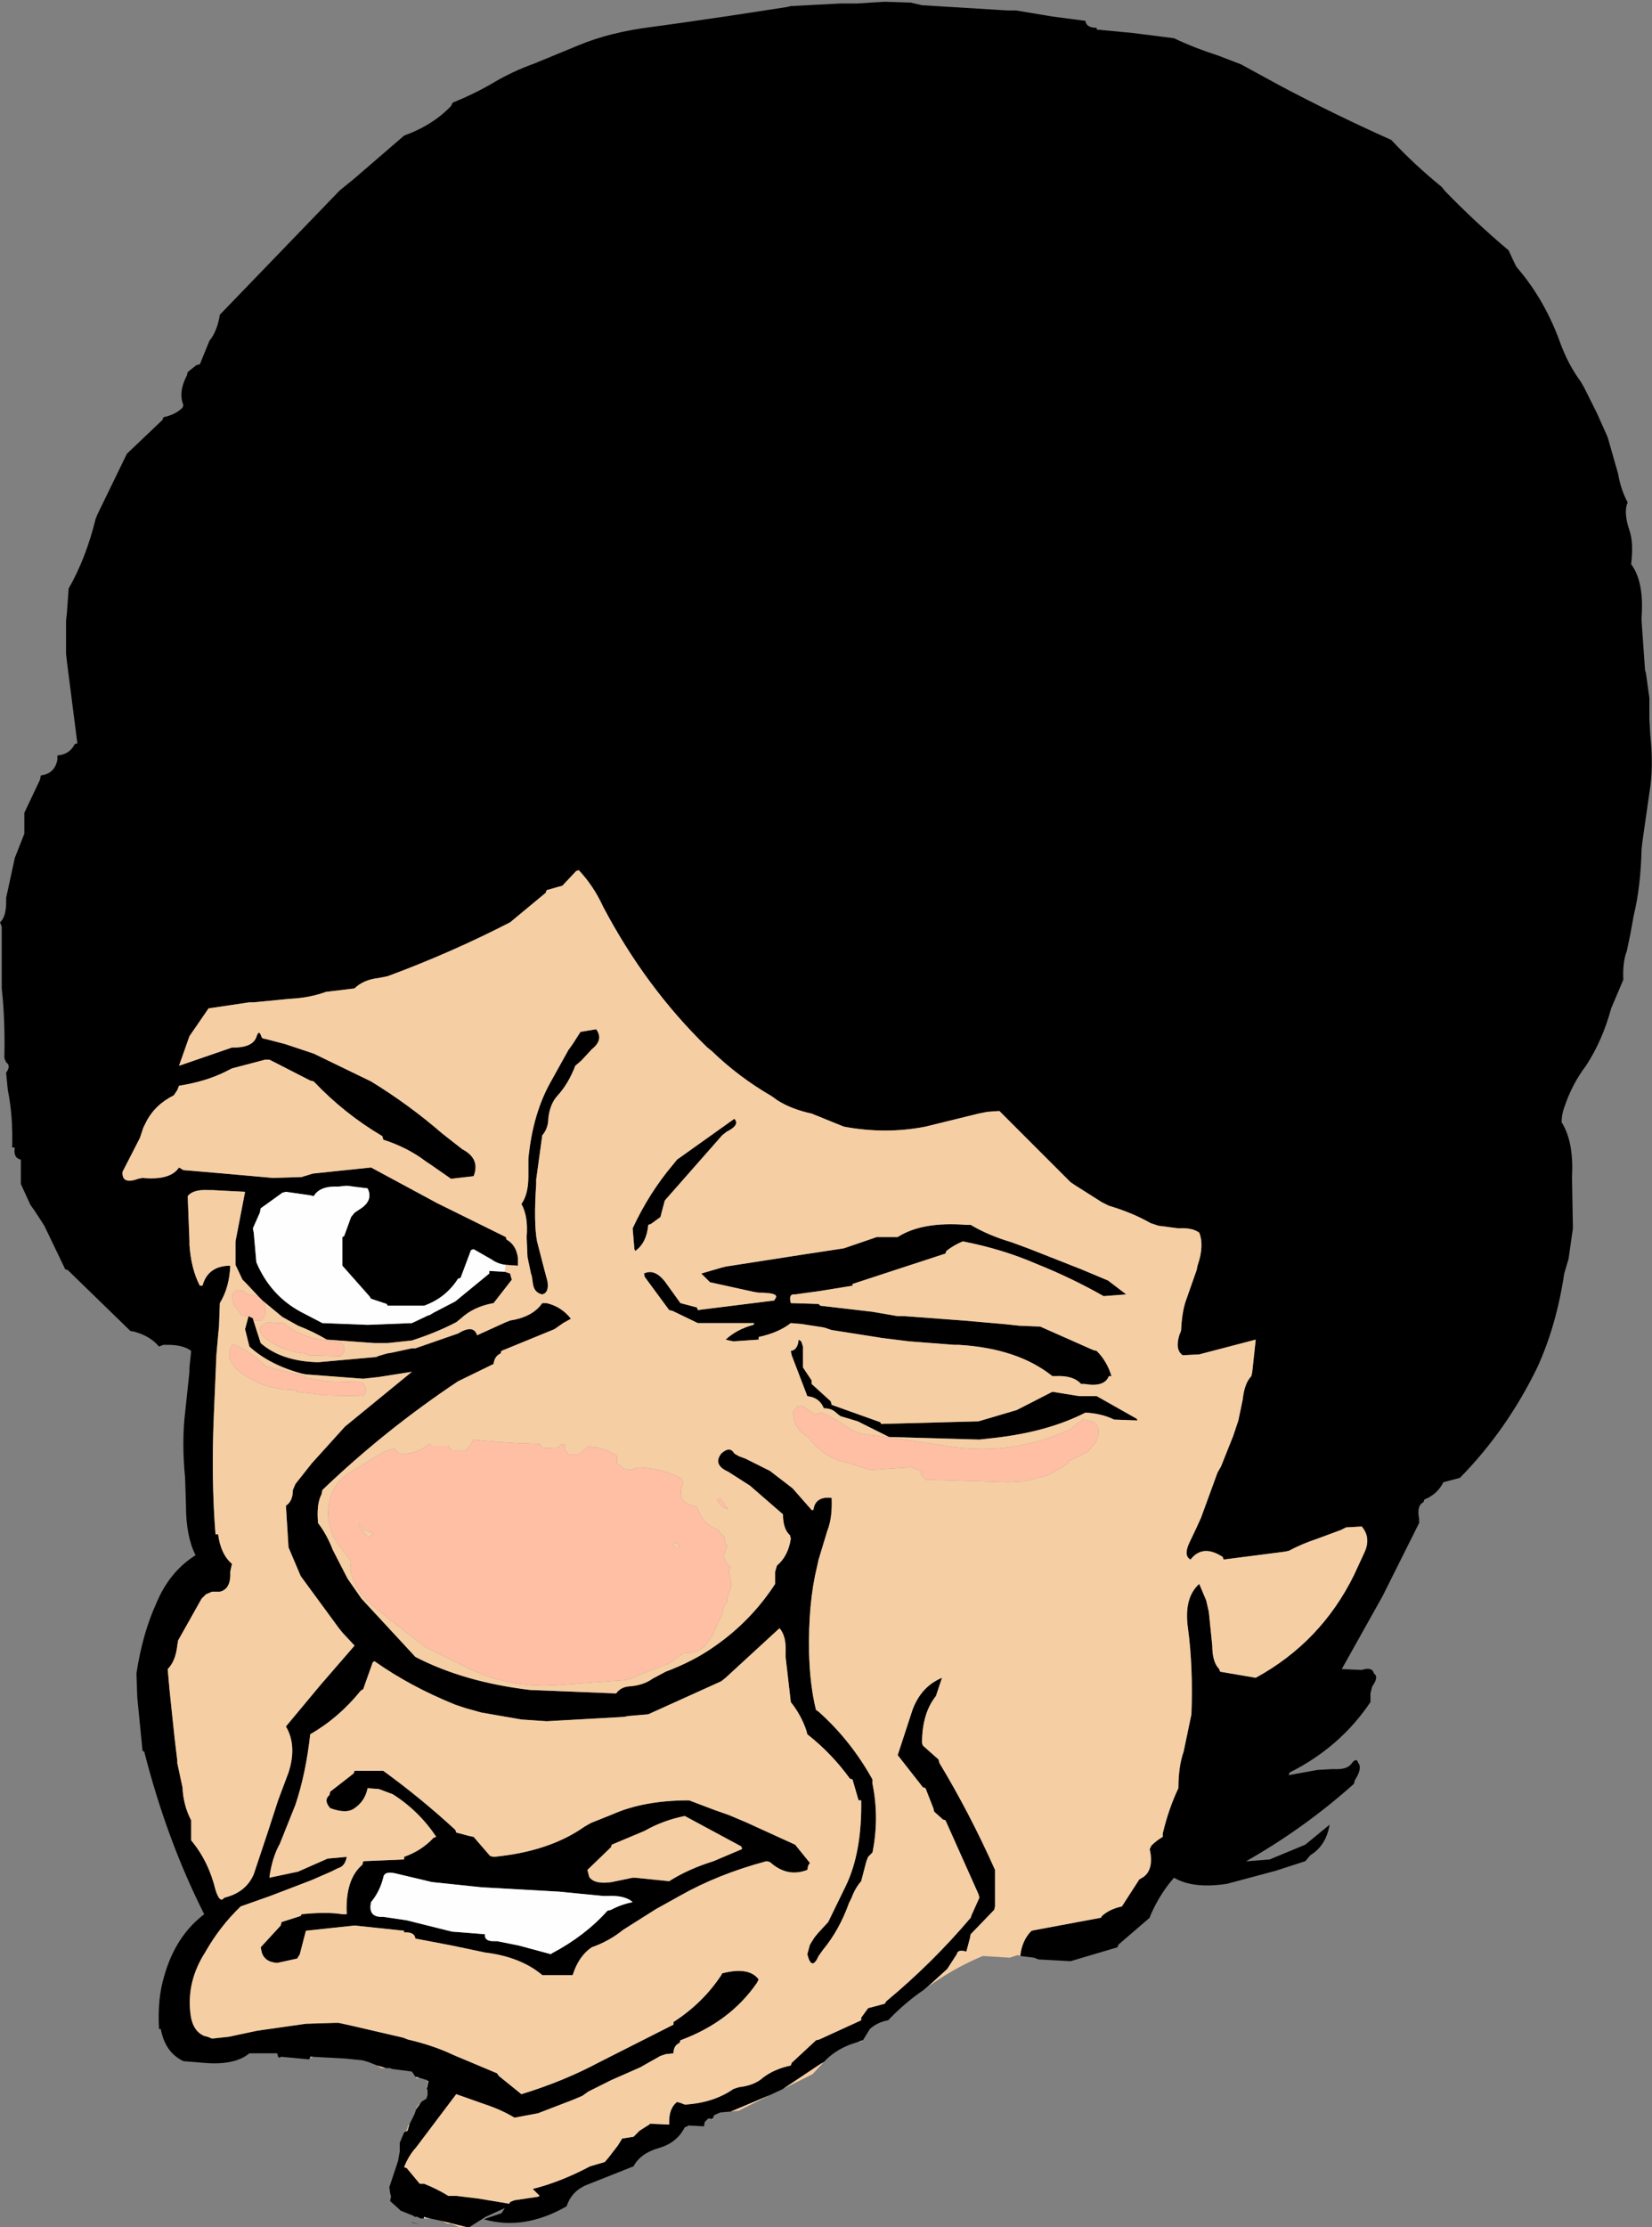 <?xml version="1.0" encoding="UTF-8" standalone="no"?>
<svg xmlns:xlink="http://www.w3.org/1999/xlink" height="128.1px" width="95.05px" xmlns="http://www.w3.org/2000/svg">
  <rect width="100%" height="100%" fill="#808080" stroke="none"/>
  <g transform="matrix(1.0, 0.0, 0.0, 1.0, 46.5, 62.55)">
    <path d="M-28.65 55.8 L-28.7 55.85 -28.7 55.9 -30.3 55.75 -30.45 55.8 -30.5 55.75 -30.55 55.55 -31.95 55.55 -32.15 55.55 Q-33.0 56.25 -34.75 56.1 L-35.95 56.0 Q-37.0 55.5 -37.25 54.15 L-37.35 54.15 Q-37.45 52.4 -37.05 51.1 -36.4 48.8 -34.75 47.55 -36.9 43.3 -38.2 38.2 L-38.3 38.15 -38.6 35.1 -38.65 33.7 Q-38.3 31.4 -37.5 29.65 -36.75 27.85 -35.25 26.9 -35.8 25.8 -35.8 24.05 L-35.85 22.45 Q-36.05 20.4 -35.85 18.7 L-35.6 16.35 -35.6 16.1 -35.5 15.15 Q-35.95 14.8 -36.85 14.8 L-37.1 14.8 -37.35 14.9 Q-37.85 14.3 -38.75 14.05 L-39.0 14.0 -42.6 10.5 -42.75 10.45 -43.95 7.95 -44.5 7.1 -44.75 6.75 -45.3 5.55 -45.3 4.35 -45.3 4.15 Q-45.75 4.05 -45.65 3.45 L-45.8 3.45 Q-45.75 1.6 -46.05 0.15 L-46.15 -0.85 Q-45.85 -1.25 -46.15 -1.45 L-46.25 -1.7 Q-46.2 -3.9 -46.4 -5.7 L-46.4 -8.75 -46.4 -9.25 -46.5 -9.5 Q-46.1 -9.85 -46.15 -10.9 L-46.05 -11.35 -45.65 -13.2 -45.1 -14.6 -45.1 -15.6 -45.1 -15.8 -44.2 -17.7 -44.15 -17.95 Q-43.35 -18.05 -43.2 -18.85 L-43.2 -19.1 Q-42.5 -19.15 -42.2 -19.75 L-42.05 -19.8 -42.65 -24.5 -42.7 -24.95 -42.7 -26.85 -42.65 -27.3 -42.55 -28.7 Q-41.55 -30.45 -41.0 -32.7 L-40.9 -32.95 -39.2 -36.45 -37.15 -38.4 -37.1 -38.55 Q-36.4 -38.7 -36.0 -39.1 L-35.95 -39.25 Q-36.25 -40.0 -35.75 -40.95 L-35.7 -41.15 -35.2 -41.55 -35.0 -41.6 -34.45 -42.95 Q-34.0 -43.5 -33.85 -44.45 L-26.95 -51.6 -26.15 -52.25 -23.25 -54.75 Q-21.6 -55.35 -20.55 -56.45 L-20.45 -56.65 Q-19.2 -57.15 -18.1 -57.8 -17.0 -58.45 -15.75 -58.9 L-13.2 -59.95 Q-11.4 -60.7 -9.0 -61.0 L-7.55 -61.2 -4.45 -61.65 -1.2 -62.15 -1.0 -62.2 1.85 -62.35 2.8 -62.35 4.4 -62.45 5.9 -62.4 6.55 -62.25 11.45 -61.95 11.95 -61.95 14.05 -61.6 15.95 -61.35 Q16.0 -60.95 16.6 -60.95 L16.6 -60.85 18.7 -60.65 21.05 -60.35 Q22.2 -59.8 23.6 -59.35 L24.9 -58.85 27.1 -57.65 Q30.2 -56.0 33.55 -54.5 34.85 -53.1 36.45 -51.8 L36.65 -51.55 Q38.4 -49.75 40.3 -48.15 L40.6 -47.5 40.75 -47.2 Q42.4 -45.3 43.3 -42.75 43.75 -41.55 44.45 -40.6 L44.65 -40.25 45.4 -38.75 46.0 -37.4 46.6 -35.3 Q46.75 -34.4 47.15 -33.65 46.9 -33.1 47.25 -32.05 47.5 -31.35 47.35 -30.1 48.1 -29.1 47.95 -27.05 L47.95 -26.85 48.15 -24.0 48.2 -23.85 48.4 -22.4 48.4 -22.15 48.4 -21.4 48.4 -21.2 48.45 -20.3 Q48.65 -18.4 48.4 -16.95 L48.0 -14.15 47.95 -13.7 Q47.9 -11.55 47.5 -9.9 L47.3 -8.8 47.1 -7.85 Q46.85 -7.2 46.9 -6.2 L46.2 -4.55 Q45.7 -2.7 44.75 -1.25 43.95 -0.2 43.5 1.15 43.35 1.55 43.35 2.0 44.05 3.1 43.95 5.1 L43.95 5.35 44.0 8.1 43.75 9.85 43.5 10.7 Q43.05 13.7 41.95 16.1 40.2 19.7 37.5 22.45 L36.75 22.65 36.55 22.7 Q36.2 23.4 35.45 23.7 L35.4 23.85 Q35.0 24.05 35.15 24.8 L35.15 25.05 33.05 29.25 30.7 33.45 31.85 33.5 Q32.45 33.3 32.55 33.7 32.85 33.9 32.45 34.45 L32.35 34.85 32.35 35.35 Q30.6 37.95 27.7 39.4 L27.65 39.55 29.3 39.25 30.2 39.2 Q31.0 39.25 31.25 38.9 31.55 38.5 31.65 38.85 31.9 39.15 31.45 39.85 L31.4 40.05 Q28.55 42.6 25.2 44.5 L25.3 44.5 26.55 44.4 28.6 43.55 30.0 42.4 Q29.8 43.6 28.9 44.15 L28.6 44.5 26.9 45.05 24.1 45.8 Q22.15 46.1 21.05 45.45 20.25 46.35 19.7 47.6 L19.65 47.75 17.85 49.3 17.8 49.45 15.1 50.25 13.25 50.15 13.0 50.05 12.2 49.95 Q12.3 49.05 12.85 48.5 L13.1 48.45 16.85 47.75 16.9 47.65 Q17.35 47.25 18.05 47.1 L19.05 45.55 19.3 45.4 Q19.9 44.95 19.65 43.8 L19.75 43.6 Q20.05 43.3 20.4 43.1 L20.4 42.9 Q20.75 41.45 21.3 40.3 21.3 39.05 21.6 38.2 L22.05 36.05 Q22.15 33.3 21.85 31.1 21.6 29.35 22.5 28.55 L22.9 29.5 23.05 30.15 23.25 32.1 Q23.25 33.05 23.65 33.45 L23.7 33.6 25.75 33.95 Q29.5 31.9 31.4 28.05 L32.0 26.75 Q32.4 25.9 31.85 25.25 L30.95 25.3 30.65 25.45 29.3 25.95 Q28.4 26.25 27.65 26.65 L27.4 26.7 23.9 27.15 23.85 27.0 Q22.7 26.25 22.0 27.15 21.6 26.95 21.9 26.25 L22.35 25.3 22.6 24.75 23.55 22.15 23.75 21.8 24.45 20.05 24.75 19.15 25.0 17.95 Q25.1 17.0 25.5 16.6 L25.55 16.35 25.75 14.5 22.5 15.35 21.55 15.4 Q21.1 15.1 21.35 14.25 L21.45 14.0 Q21.5 13.0 21.7 12.35 L22.35 10.5 22.4 10.25 Q22.8 9.1 22.5 8.35 22.1 8.05 21.3 8.1 L20.15 7.95 19.7 7.8 Q18.65 7.2 17.3 6.8 L16.9 6.6 15.4 5.65 15.1 5.45 11.0 1.35 10.3 1.4 9.8 1.5 6.75 2.25 Q4.45 2.7 2.05 2.25 L0.2 1.5 Q-0.95 1.25 -1.75 0.75 L-2.1 0.5 Q-4.0 -0.6 -5.55 -2.1 L-5.8 -2.3 Q-9.35 -5.75 -11.8 -10.4 -12.35 -11.6 -13.2 -12.5 L-13.35 -12.45 -14.15 -11.6 -14.35 -11.55 -15.05 -11.35 -15.1 -11.2 -17.15 -9.5 Q-20.55 -7.75 -24.2 -6.4 L-24.7 -6.3 Q-25.6 -6.2 -26.1 -5.7 L-27.75 -5.5 Q-28.7 -5.15 -29.85 -5.1 L-31.9 -4.9 -32.15 -4.9 -34.5 -4.55 -35.6 -2.95 -36.2 -1.25 -33.15 -2.3 -32.9 -2.3 Q-31.95 -2.35 -31.75 -2.9 -31.6 -3.4 -31.45 -2.9 -31.4 -2.8 -31.25 -2.8 L-30.1 -2.5 -28.45 -1.95 -25.15 -0.35 Q-22.95 1.0 -21.05 2.65 L-19.9 3.55 Q-18.85 4.1 -19.25 5.1 L-20.55 5.25 -21.7 4.45 -22.0 4.25 Q-23.05 3.45 -24.45 3.0 L-24.5 2.8 Q-26.7 1.5 -28.45 -0.35 L-28.65 -0.4 -30.8 -1.5 -31.0 -1.6 -31.25 -1.6 -33.15 -1.1 -33.55 -0.9 Q-34.65 -0.35 -36.2 -0.1 L-36.3 0.15 -36.5 0.45 Q-37.6 1.0 -38.1 2.0 L-38.25 2.3 -38.45 2.9 -39.45 4.85 Q-39.5 5.6 -38.55 5.25 L-38.3 5.2 Q-36.7 5.35 -36.2 4.6 L-35.95 4.75 -33.6 4.95 -30.8 5.2 -29.15 5.15 -28.5 4.95 -25.15 4.6 -21.35 6.65 -17.4 8.6 -17.35 8.75 Q-16.8 9.05 -16.7 9.8 L-16.7 10.25 -17.4 10.2 Q-17.85 10.15 -18.2 9.9 L-19.25 9.3 -19.4 9.35 -20.0 10.95 -20.15 11.0 Q-20.85 12.1 -22.1 12.55 L-22.35 12.55 -24.2 12.55 -24.25 12.45 -25.15 12.15 -25.25 12.0 -26.8 10.25 -26.8 10.05 -26.8 8.6 -26.7 8.55 -26.3 7.45 -26.1 7.2 -25.8 7.0 Q-25.0 6.5 -25.35 5.8 L-26.55 5.65 -27.05 5.7 Q-28.1 5.65 -28.45 6.25 L-28.65 6.2 -30.05 6.0 -30.25 6.05 -31.5 6.95 -31.55 7.2 -31.95 8.1 -31.9 8.35 -31.75 10.05 Q-30.95 11.95 -29.2 12.9 L-27.95 13.55 -25.35 13.65 -22.8 13.55 -21.85 13.1 -21.8 13.1 -21.55 12.95 -20.3 12.3 -18.35 10.7 -18.35 10.55 -17.45 10.6 -17.15 10.7 -17.1 10.9 -17.05 11.05 -18.1 12.4 Q-19.25 12.6 -20.0 13.3 L-20.25 13.5 Q-21.4 14.1 -22.8 14.55 L-24.2 14.7 -24.95 14.7 -27.7 14.5 Q-28.45 14.05 -29.35 13.7 L-30.25 13.2 -31.4 12.25 -31.6 12.05 -32.3 11.3 -32.55 11.05 -32.95 10.2 -32.95 8.85 -32.4 6.0 -34.3 5.9 -34.5 5.9 Q-35.4 5.85 -35.7 6.25 L-35.6 8.8 -35.6 9.05 Q-35.5 10.45 -35.0 11.4 L-34.85 11.4 Q-34.55 10.3 -33.35 10.25 L-33.25 10.25 Q-33.3 11.5 -33.85 12.4 L-33.9 13.75 -33.95 14.25 -34.05 15.4 -34.2 18.95 Q-34.35 22.55 -34.1 25.7 L-33.95 25.7 Q-33.8 26.85 -33.15 27.4 L-33.2 27.6 -33.25 27.85 Q-33.2 28.85 -33.85 29.0 L-34.3 29.0 -34.65 29.15 -34.9 29.4 -36.25 31.8 -36.3 32.1 Q-36.4 33.0 -36.85 33.45 L-36.75 34.6 -36.45 37.45 -36.3 38.7 -36.3 38.85 -36.0 40.25 Q-35.95 41.3 -35.5 42.15 L-35.5 42.4 -35.5 43.3 Q-34.5 44.5 -34.1 46.15 -33.85 46.95 -33.6 46.6 -32.35 46.3 -31.9 45.25 L-31.1 42.85 -30.5 41.0 -29.9 39.4 Q-29.4 37.85 -30.05 36.75 L-28.05 34.35 -26.1 32.1 -26.8 31.35 -27.0 31.1 -29.2 28.1 -29.9 26.45 -30.05 24.05 Q-29.65 23.8 -29.65 23.15 L-29.5 22.8 -28.55 21.6 -26.65 19.5 -22.8 16.35 -24.7 16.65 -25.6 16.75 -28.9 16.5 -29.15 16.45 Q-31.0 15.95 -32.15 14.9 L-32.2 14.7 -32.4 13.9 -32.2 13.15 -32.0 13.25 -31.95 13.25 -31.95 13.3 -31.5 14.7 Q-30.3 15.75 -28.2 15.8 L-24.85 15.5 -24.75 15.45 -24.25 15.3 -23.95 15.25 -22.8 15.0 -22.7 15.0 -22.6 15.0 -20.15 14.15 Q-19.25 13.6 -19.05 14.25 L-17.4 13.5 -17.15 13.4 Q-15.85 13.2 -15.3 12.4 L-15.05 12.4 Q-14.2 12.6 -13.65 13.3 L-14.1 13.55 -14.6 13.9 -17.65 15.15 -17.7 15.3 Q-18.05 15.45 -18.1 15.9 L-20.15 16.9 Q-24.35 19.7 -27.95 23.15 L-28.0 23.4 Q-28.3 23.95 -28.2 25.05 -27.7 25.7 -27.35 26.6 L-26.5 28.25 -25.7 29.4 -22.6 32.75 Q-19.8 34.2 -16.0 34.65 L-11.05 34.85 Q-10.8 34.5 -10.35 34.45 -9.5 34.4 -8.95 34.0 L-8.2 33.6 Q-6.6 33.0 -5.4 32.15 -3.3 30.7 -1.9 28.55 L-1.9 27.85 -1.8 27.5 Q-1.15 26.95 -1.0 25.95 L-1.05 25.75 Q-1.45 25.4 -1.45 24.55 L-3.35 22.9 -4.6 22.1 Q-5.5 21.7 -5.0 21.05 -4.5 20.6 -4.25 21.05 L-4.0 21.2 -3.6 21.35 -2.2 22.05 -0.9 23.05 0.2 24.3 0.3 24.3 Q0.4 23.5 1.35 23.6 1.4 24.75 1.1 25.5 L0.6 27.15 0.5 27.6 Q0.0 29.65 0.05 32.5 0.1 34.4 0.45 35.8 L0.6 35.9 Q2.45 37.55 3.7 39.8 L3.7 40.05 Q4.1 42.0 3.7 44.0 L3.45 44.25 3.35 44.5 3.05 45.65 Q2.7 46.05 2.5 46.6 L2.35 46.9 Q1.8 48.45 0.85 49.6 L0.6 49.95 Q0.2 50.85 -0.05 49.85 L0.1 49.3 0.35 48.9 0.55 48.65 1.15 48.0 2.15 45.95 Q3.1 44.0 3.05 41.0 L2.9 41.0 2.55 39.8 2.4 39.75 Q1.35 38.3 -0.05 37.2 L-0.1 37.0 Q-0.4 36.1 -1.0 35.35 L-1.3 32.75 -1.3 32.5 Q-1.25 31.55 -1.65 31.1 L-4.75 33.95 -5.0 34.15 -9.2 36.05 -10.35 36.15 -10.6 36.2 -15.05 36.45 -16.5 36.35 -18.8 35.95 -19.7 35.7 -20.3 35.5 Q-22.9 34.45 -24.95 33.0 L-25.05 33.05 -25.6 34.6 -25.75 34.7 Q-27.0 36.25 -28.65 37.2 -28.9 39.45 -29.5 41.25 L-30.4 43.5 Q-30.85 44.3 -31.0 45.45 L-29.35 45.1 -27.65 44.35 -26.55 44.25 Q-26.65 44.8 -27.05 44.9 L-27.45 45.1 -28.6 45.6 -30.95 46.5 -32.65 47.1 Q-33.85 48.25 -34.7 49.75 -35.75 51.4 -35.55 53.2 -35.45 54.25 -34.75 54.55 L-34.55 54.6 -34.3 54.7 -33.35 54.6 -31.7 54.25 -28.9 53.85 -27.3 53.8 -27.0 53.8 -26.1 54.0 -23.3 54.65 -23.05 54.75 Q-21.55 55.1 -20.4 55.65 L-17.9 56.7 -17.8 56.85 -16.5 57.9 Q-14.05 57.15 -12.0 56.05 L-7.75 53.9 -7.75 53.75 Q-6.05 52.65 -5.0 51.05 L-4.95 50.95 Q-3.4 50.55 -2.85 51.3 L-2.95 51.5 Q-4.5 53.75 -7.35 54.8 L-7.4 54.95 Q-7.75 55.1 -7.75 55.55 L-8.2 55.6 -8.5 55.7 -9.3 56.15 -9.65 56.35 -11.35 57.1 -12.65 57.75 -13.0 58.0 -13.6 58.25 -15.55 59.0 -16.9 59.25 Q-17.65 58.8 -18.55 58.5 L-20.25 57.9 -22.55 60.95 Q-23.0 61.45 -23.25 62.1 L-23.1 62.15 -22.35 63.05 -22.1 63.05 Q-21.35 63.35 -20.7 63.75 L-20.25 63.75 -19.0 63.9 -17.2 64.2 -17.15 64.1 -16.9 64.0 -15.55 63.8 -15.45 63.75 -15.85 63.35 Q-14.25 62.95 -12.55 62.05 L-11.7 61.8 -11.45 61.5 -10.95 60.85 -10.7 60.45 -10.05 60.35 -9.7 60.0 -9.15 59.65 -9.1 59.6 -8.0 59.65 -8.0 59.5 Q-8.0 58.7 -7.55 58.35 L-7.35 58.4 -7.1 58.5 Q-5.45 58.4 -4.3 57.6 L-4.0 57.5 Q-3.1 57.4 -2.6 56.95 -1.95 56.45 -1.0 56.25 L-0.95 56.1 0.45 54.8 0.65 54.75 3.05 53.65 3.05 53.5 3.45 52.95 3.65 52.9 4.4 52.7 4.5 52.55 Q7.15 50.35 9.35 47.75 L9.4 47.6 9.85 46.6 9.8 46.4 7.9 42.15 7.75 42.1 7.25 41.65 7.2 41.45 6.75 40.3 6.6 40.25 5.15 38.4 6.0 35.8 Q6.5 34.45 7.7 33.95 L7.35 35.0 Q6.55 36.0 6.55 37.7 L6.6 37.85 7.5 38.65 7.55 38.85 Q9.3 41.75 10.75 45.0 L10.75 45.2 10.75 47.1 10.7 47.3 9.35 48.7 9.3 48.95 9.1 49.7 Q8.6 49.55 8.55 49.85 L8.0 50.7 6.9 51.7 6.65 51.9 Q5.55 52.65 4.6 53.65 4.0 53.75 3.55 54.15 L3.15 54.8 2.85 54.9 2.4 55.05 Q1.5 55.4 0.9 56.05 L0.65 56.2 -1.45 57.6 -2.2 57.95 -4.45 58.9 -5.05 58.95 -5.4 59.1 -5.5 59.3 -5.55 59.35 -5.6 59.3 -5.75 59.3 -5.95 59.5 -6.0 59.75 -6.9 59.7 -6.95 59.75 -7.1 59.8 Q-7.55 60.7 -8.6 61.0 -9.65 61.3 -10.05 62.05 L-12.7 63.1 Q-13.6 63.45 -13.9 64.35 -16.35 65.75 -18.65 65.1 L-18.4 65.0 -17.65 64.75 -17.45 64.45 -18.55 64.95 -19.5 65.55 -19.65 65.55 -21.05 65.2 -21.75 65.05 -22.0 65.0 -22.1 64.95 -22.1 65.05 -22.3 65.05 -22.5 64.95 -22.65 64.95 -22.7 64.9 -23.45 64.6 -23.55 64.5 -24.05 64.05 -24.05 64.0 -24.0 63.8 -24.05 63.6 -24.1 63.25 -23.6 61.75 -23.5 61.2 -23.5 60.7 -23.25 60.1 -23.2 60.05 -23.15 60.05 -23.05 60.0 -22.95 59.65 -22.9 59.55 -22.75 59.25 -22.65 59.05 -22.55 58.75 -22.4 58.55 -22.3 58.4 -22.2 58.3 -21.95 58.15 -21.95 58.1 -21.9 57.95 -21.9 57.9 -21.9 57.65 -21.95 57.6 -21.85 57.15 -21.9 57.15 -21.9 57.1 -22.4 56.95 -22.6 56.9 -22.8 56.6 -23.15 56.55 -23.95 56.45 -24.05 56.4 -24.3 56.4 -24.8 56.25 -25.3 56.05 -25.65 55.95 -26.65 55.85 -28.5 55.75 -28.65 55.75 -28.65 55.8 M-13.8 -2.15 L-13.55 -2.5 -13.1 -3.2 -12.2 -3.35 Q-11.75 -2.75 -12.45 -2.2 L-13.05 -1.55 -13.4 -1.25 Q-13.8 -0.2 -14.45 0.5 -14.85 0.95 -14.95 1.75 -14.95 2.35 -15.3 2.75 L-15.65 5.3 -15.65 5.55 Q-15.8 7.8 -15.6 8.85 L-15.2 10.4 -15.0 11.15 Q-14.9 11.8 -15.3 11.9 -15.8 11.8 -15.85 11.2 L-15.9 10.85 -15.95 10.7 -16.15 9.75 -16.2 8.6 Q-16.1 7.4 -16.5 6.7 -16.1 6.15 -16.1 5.1 L-16.1 4.1 Q-15.85 1.5 -14.8 -0.35 L-13.8 -2.15 M-4.7 2.55 L-4.95 2.75 -8.25 6.5 -8.45 7.25 -8.5 7.45 -9.05 7.85 -9.2 7.9 Q-9.3 8.95 -9.95 9.4 L-10.0 9.3 -10.1 8.1 Q-9.15 6.05 -7.75 4.4 L-7.55 4.15 -4.25 1.8 Q-3.9 2.15 -4.7 2.55 M13.35 13.75 L16.4 15.1 16.6 15.15 Q17.2 15.75 17.45 16.6 L17.3 16.6 Q17.05 17.25 15.9 17.05 L15.7 17.05 Q15.25 16.55 14.25 16.6 L14.05 16.6 Q12.05 15.0 8.65 14.8 L8.4 14.8 5.8 14.6 4.2 14.4 3.9 14.35 1.35 13.95 0.9 13.8 -0.4 13.6 -1.0 13.55 Q-1.7 14.1 -2.85 14.35 L-2.85 14.5 -4.3 14.6 -4.55 14.55 -4.75 14.5 Q-4.1 13.9 -3.15 13.65 L-3.1 13.55 -6.15 13.55 -6.35 13.55 -7.8 12.85 -8.0 12.8 -9.4 10.9 -9.45 10.7 Q-8.85 10.4 -8.25 11.15 L-7.35 12.4 -6.4 12.65 -6.35 12.8 -1.95 12.25 -1.9 12.15 Q-1.6 11.8 -2.85 11.8 L-3.15 11.75 -5.65 11.2 -6.15 10.7 -4.95 10.35 -4.75 10.3 -0.25 9.6 2.05 9.25 3.95 8.6 4.9 8.6 5.15 8.6 Q6.55 7.7 9.1 7.9 L9.35 7.9 Q10.35 8.5 11.7 8.9 L12.65 9.25 15.7 10.45 17.25 11.1 18.3 11.9 17.0 12.0 Q15.15 10.95 13.15 10.15 11.2 9.3 8.9 8.85 8.4 9.05 7.95 9.4 L7.9 9.55 2.55 11.3 2.55 11.4 0.7 11.7 -0.75 11.9 Q-1.15 11.85 -1.0 12.4 L0.6 12.45 0.7 12.55 3.7 12.9 5.15 13.15 5.55 13.15 8.9 13.4 11.2 13.6 12.15 13.7 13.35 13.75 M12.0 18.55 L14.05 17.5 15.6 17.75 16.4 17.75 16.6 17.75 18.9 19.05 18.95 19.15 17.6 19.1 Q16.9 18.75 15.95 18.7 13.8 19.8 10.75 20.15 L9.85 20.25 4.65 20.1 2.85 19.2 1.85 18.9 1.6 18.7 Q1.35 18.45 0.9 18.45 0.7 17.95 0.2 17.8 L-0.05 17.75 -0.95 15.4 -1.0 15.15 Q-0.6 15.1 -0.55 14.5 L-0.4 14.6 -0.3 14.9 -0.3 16.1 0.2 16.85 0.2 17.05 1.3 18.05 1.35 18.25 4.15 19.25 4.2 19.35 9.8 19.2 12.0 18.55 M-29.15 47.55 Q-27.7 47.4 -26.8 47.55 L-26.55 47.55 Q-26.65 45.55 -25.65 44.7 L-25.6 44.5 -23.25 44.4 -23.25 44.25 Q-22.25 43.9 -21.55 43.15 L-21.4 43.1 Q-22.4 41.6 -23.9 40.65 L-24.7 40.35 -25.35 40.3 Q-25.5 41.05 -26.1 41.45 -26.55 41.8 -27.5 41.45 -27.9 41.0 -27.55 40.7 L-27.5 40.5 -26.15 39.45 -26.1 39.3 -24.7 39.3 -24.45 39.3 Q-22.25 40.9 -20.3 42.7 L-20.25 42.85 -19.5 43.05 -19.25 43.1 -18.3 44.2 -18.1 44.25 Q-14.9 43.95 -12.85 42.5 L-12.5 42.3 -11.25 41.8 Q-9.45 41.0 -6.85 41.0 L-5.4 41.55 -4.55 41.85 -3.6 42.25 -0.75 43.55 0.1 44.6 0.0 44.75 -0.05 45.0 Q-1.2 45.45 -2.2 44.55 L-2.4 44.5 Q-5.2 45.25 -7.4 46.5 L-8.75 47.25 -10.65 48.45 Q-11.45 49.1 -12.45 49.45 -13.2 49.95 -13.55 51.05 L-13.65 51.05 -15.05 51.05 -15.3 51.05 Q-16.55 50.0 -18.6 49.75 L-20.5 49.35 -22.6 48.95 Q-22.65 48.55 -23.25 48.6 L-23.25 48.5 -26.1 48.2 -28.9 48.5 -29.25 49.85 -29.4 50.1 -30.55 50.35 Q-31.3 50.3 -31.45 49.7 L-31.5 49.45 -30.35 48.2 -30.3 48.0 -29.2 47.65 -29.15 47.55 M-25.15 46.85 Q-25.35 47.75 -24.45 47.7 L-23.1 47.9 -20.5 48.55 -18.6 48.7 Q-18.65 49.1 -18.1 49.1 L-17.9 49.1 -16.65 49.35 -14.8 49.85 -14.75 49.8 Q-12.85 48.8 -11.55 47.35 L-11.35 47.3 Q-10.8 47.0 -10.1 46.85 -10.55 46.45 -11.55 46.5 L-11.8 46.5 -14.35 46.25 -18.8 46.0 -21.65 45.7 -23.75 45.2 Q-24.4 45.05 -24.45 45.45 -24.65 46.25 -25.15 46.85 M-11.3 43.55 L-11.35 43.7 -12.7 45.0 -12.6 45.4 Q-12.3 45.85 -11.3 45.7 L-10.1 45.45 -9.95 45.45 -8.0 45.65 Q-6.9 44.95 -5.45 44.5 L-3.8 43.8 -3.85 43.65 -7.1 41.9 Q-8.35 42.15 -9.4 42.75 L-11.3 43.55 M-22.75 65.3 L-22.85 65.25 -22.35 65.4 -22.75 65.3" fill="#000000" fill-rule="evenodd" stroke="none"/>
    <path d="M12.2 49.95 L12.05 49.9 11.6 50.05 10.05 49.95 Q8.25 50.7 6.65 51.9 L6.9 51.7 8.0 50.7 8.55 49.85 Q8.6 49.55 9.1 49.7 L9.3 48.95 9.35 48.7 10.7 47.3 10.75 47.1 10.75 45.2 10.75 45.0 Q9.3 41.75 7.55 38.85 L7.5 38.65 6.6 37.85 6.55 37.7 Q6.55 36.0 7.35 35.0 L7.7 33.95 Q6.5 34.45 6.0 35.8 L5.15 38.4 6.6 40.25 6.75 40.3 7.2 41.45 7.25 41.65 7.75 42.1 7.9 42.15 9.8 46.4 9.85 46.6 9.4 47.6 9.35 47.75 Q7.15 50.35 4.5 52.55 L4.4 52.7 3.65 52.9 3.45 52.95 3.05 53.5 3.05 53.65 0.65 54.75 0.45 54.8 -0.95 56.1 -1.0 56.25 Q-1.95 56.45 -2.6 56.95 -3.1 57.4 -4.0 57.5 L-4.3 57.6 Q-5.45 58.4 -7.1 58.5 L-7.35 58.4 -7.55 58.35 Q-8.0 58.7 -8.0 59.5 L-8.0 59.65 -9.1 59.6 -9.15 59.65 -9.7 60.0 -10.05 60.35 -10.7 60.45 -10.95 60.85 -11.45 61.5 -11.7 61.8 -12.55 62.05 Q-14.25 62.95 -15.85 63.35 L-15.45 63.75 -15.55 63.8 -16.9 64.0 -17.15 64.1 -17.2 64.2 -19.0 63.9 -20.25 63.75 -20.7 63.75 Q-21.35 63.35 -22.1 63.05 L-22.35 63.05 -23.1 62.15 -23.25 62.1 Q-23.0 61.45 -22.55 60.95 L-20.25 57.9 -18.55 58.5 Q-17.65 58.8 -16.9 59.25 L-15.55 59.0 -13.6 58.25 -13.0 58.0 -12.65 57.75 -11.35 57.1 -9.65 56.35 -9.3 56.15 -8.5 55.7 -8.2 55.6 -7.75 55.55 Q-7.75 55.1 -7.4 54.95 L-7.35 54.8 Q-4.5 53.75 -2.95 51.5 L-2.85 51.3 Q-3.4 50.55 -4.95 50.95 L-5.0 51.05 Q-6.05 52.65 -7.75 53.75 L-7.75 53.9 -12.0 56.05 Q-14.05 57.15 -16.5 57.9 L-17.8 56.85 -17.9 56.7 -20.4 55.65 Q-21.55 55.1 -23.05 54.75 L-23.3 54.65 -26.1 54.0 -27.0 53.8 -27.3 53.8 -28.9 53.85 -31.7 54.25 -33.35 54.6 -34.3 54.7 -34.55 54.6 -34.75 54.55 Q-35.45 54.25 -35.55 53.2 -35.75 51.4 -34.7 49.75 -33.85 48.25 -32.65 47.1 L-30.95 46.5 -28.6 45.6 -27.45 45.1 -27.05 44.9 Q-26.65 44.8 -26.55 44.25 L-27.65 44.35 -29.35 45.1 -31.0 45.45 Q-30.85 44.3 -30.4 43.5 L-29.5 41.25 Q-28.9 39.45 -28.65 37.2 -27.0 36.25 -25.75 34.7 L-25.6 34.6 -25.05 33.05 -24.95 33.0 Q-22.9 34.45 -20.3 35.5 L-19.7 35.7 -18.8 35.95 -16.5 36.35 -15.05 36.45 -10.6 36.2 -10.35 36.15 -9.2 36.05 -5.0 34.15 -4.75 33.95 -1.65 31.1 Q-1.25 31.55 -1.3 32.5 L-1.3 32.75 -1.0 35.35 Q-0.4 36.1 -0.1 37.0 L-0.05 37.2 Q1.35 38.3 2.4 39.75 L2.55 39.8 2.9 41.0 3.05 41.0 Q3.1 44.0 2.15 45.95 L1.15 48.0 0.55 48.65 0.35 48.9 0.1 49.3 -0.05 49.85 Q0.2 50.85 0.6 49.95 L0.85 49.6 Q1.8 48.45 2.35 46.9 L2.5 46.6 Q2.7 46.05 3.05 45.65 L3.35 44.5 3.45 44.25 3.7 44.0 Q4.1 42.0 3.7 40.05 L3.7 39.8 Q2.45 37.55 0.6 35.9 L0.45 35.8 Q0.1 34.4 0.05 32.5 0.0 29.65 0.5 27.6 L0.6 27.15 1.1 25.5 Q1.4 24.75 1.35 23.6 0.4 23.5 0.3 24.3 L0.2 24.3 -0.9 23.05 -2.2 22.05 -3.6 21.35 -4.0 21.2 -4.25 21.05 Q-4.5 20.6 -5.0 21.05 -5.5 21.7 -4.6 22.1 L-3.35 22.9 -1.45 24.55 Q-1.45 25.4 -1.05 25.75 L-1.0 25.95 Q-1.15 26.95 -1.8 27.5 L-1.9 27.85 -1.9 28.55 Q-3.3 30.7 -5.4 32.15 -6.6 33.0 -8.2 33.6 L-8.95 34.0 Q-9.5 34.4 -10.35 34.45 -10.8 34.5 -11.05 34.85 L-16.0 34.65 Q-19.8 34.2 -22.6 32.75 L-25.7 29.4 -26.5 28.25 -27.35 26.6 Q-27.7 25.7 -28.2 25.05 -28.3 23.95 -28.0 23.4 L-27.95 23.15 Q-24.35 19.7 -20.15 16.9 L-18.1 15.9 Q-18.05 15.45 -17.7 15.3 L-17.65 15.15 -14.6 13.9 -14.1 13.55 -13.65 13.3 Q-14.2 12.6 -15.05 12.4 L-15.3 12.4 Q-15.85 13.2 -17.15 13.4 L-17.4 13.5 -19.05 14.25 Q-19.25 13.6 -20.15 14.15 L-22.6 15.0 -22.7 15.0 -22.8 15.0 -23.95 15.25 -24.25 15.3 -24.75 15.45 -24.85 15.5 -28.2 15.8 Q-30.3 15.75 -31.5 14.7 L-31.95 13.3 -31.9 13.4 -31.45 13.4 -31.25 13.1 Q-31.2 12.5 -31.4 12.25 L-30.25 13.2 -29.35 13.7 Q-28.45 14.05 -27.7 14.5 L-24.95 14.7 -24.2 14.7 -22.8 14.55 Q-21.4 14.1 -20.25 13.5 L-20.0 13.3 Q-19.25 12.6 -18.1 12.4 L-17.05 11.05 -17.1 10.9 -17.15 10.7 -17.45 10.6 -17.4 10.2 -16.7 10.25 -16.7 9.8 Q-16.8 9.05 -17.35 8.75 L-17.4 8.6 -21.35 6.65 -25.15 4.6 -28.5 4.95 -29.15 5.15 -30.8 5.2 -33.6 4.95 -35.95 4.75 -36.2 4.6 Q-36.7 5.35 -38.3 5.2 L-38.55 5.25 Q-39.5 5.6 -39.45 4.85 L-38.45 2.9 -38.25 2.3 -38.1 2.0 Q-37.6 1.0 -36.5 0.45 L-36.3 0.15 -36.2 -0.1 Q-34.65 -0.35 -33.55 -0.9 L-33.15 -1.1 -31.25 -1.6 -31.0 -1.6 -30.8 -1.5 -28.65 -0.4 -28.45 -0.35 Q-26.7 1.5 -24.5 2.8 L-24.45 3.0 Q-23.05 3.45 -22.0 4.25 L-21.7 4.45 -20.55 5.25 -19.25 5.1 Q-18.85 4.1 -19.9 3.55 L-21.05 2.65 Q-22.95 1.0 -25.15 -0.35 L-28.45 -1.95 -30.1 -2.5 -31.25 -2.8 Q-31.4 -2.8 -31.45 -2.9 -31.6 -3.4 -31.75 -2.9 -31.95 -2.35 -32.9 -2.3 L-33.15 -2.3 -36.2 -1.25 -35.6 -2.95 -34.5 -4.55 -32.15 -4.9 -31.9 -4.9 -29.85 -5.1 Q-28.7 -5.15 -27.75 -5.5 L-26.1 -5.7 Q-25.6 -6.2 -24.7 -6.3 L-24.2 -6.4 Q-20.55 -7.75 -17.15 -9.5 L-15.1 -11.2 -15.05 -11.35 -14.35 -11.55 -14.15 -11.6 -13.35 -12.45 -13.2 -12.5 Q-12.35 -11.6 -11.8 -10.4 -9.35 -5.75 -5.8 -2.3 L-5.55 -2.1 Q-4.0 -0.6 -2.1 0.5 L-1.75 0.75 Q-0.95 1.25 0.2 1.5 L2.05 2.25 Q4.45 2.7 6.75 2.25 L9.8 1.5 10.3 1.4 11.0 1.35 15.1 5.45 15.4 5.65 16.9 6.6 17.3 6.8 Q18.65 7.2 19.7 7.8 L20.15 7.95 21.3 8.1 Q22.1 8.05 22.5 8.35 22.8 9.1 22.4 10.25 L22.35 10.5 21.7 12.35 Q21.5 13.0 21.45 14.0 L21.35 14.25 Q21.1 15.1 21.55 15.4 L22.5 15.35 25.75 14.5 25.55 16.35 25.5 16.6 Q25.1 17.0 25.0 17.95 L24.75 19.15 24.45 20.05 23.75 21.8 23.55 22.15 22.6 24.75 22.35 25.3 21.9 26.25 Q21.6 26.95 22.0 27.15 22.7 26.25 23.85 27.0 L23.9 27.15 27.4 26.7 27.65 26.65 Q28.4 26.25 29.3 25.95 L30.65 25.45 30.95 25.3 31.85 25.25 Q32.4 25.9 32.0 26.75 L31.4 28.05 Q29.5 31.9 25.75 33.95 L23.7 33.6 23.65 33.45 Q23.25 33.05 23.25 32.1 L23.05 30.15 22.9 29.5 22.5 28.55 Q21.6 29.35 21.85 31.1 22.15 33.3 22.05 36.05 L21.6 38.2 Q21.3 39.05 21.3 40.3 20.75 41.45 20.4 42.9 L20.4 43.1 Q20.05 43.3 19.75 43.6 L19.65 43.8 Q19.9 44.95 19.3 45.4 L19.05 45.55 18.05 47.1 Q17.35 47.25 16.9 47.65 L16.85 47.75 13.1 48.45 12.85 48.5 Q12.3 49.05 12.2 49.95 M3.15 54.8 L3.1 54.85 2.85 54.9 3.15 54.8 M0.9 56.05 L0.25 56.75 -1.45 57.6 0.65 56.2 0.9 56.05 M-2.2 57.95 L-4.0 58.85 -4.45 58.9 -2.2 57.95 M-5.5 59.3 L-5.5 59.4 -5.55 59.35 -5.5 59.3 M-19.65 65.55 L-20.05 65.55 -20.55 65.35 -20.75 65.35 -21.05 65.2 -19.65 65.55 M-21.75 65.05 L-22.0 65.05 -22.0 65.0 -21.75 65.05 M-23.25 60.1 L-23.25 60.05 -23.2 60.05 -23.25 60.1 M-23.15 60.05 L-23.05 59.85 -23.05 59.8 -23.0 59.65 -22.95 59.65 -23.05 60.0 -23.15 60.05 M-22.55 58.75 L-22.55 58.65 -22.5 58.65 -22.45 58.55 -22.3 58.4 -22.4 58.55 -22.55 58.75 M-21.95 57.6 L-21.95 57.45 -21.9 57.3 -21.9 57.25 -21.9 57.15 -21.85 57.15 -21.95 57.6 M-22.4 56.95 L-22.5 57.0 -22.6 56.9 -22.4 56.95 M-24.3 56.4 L-24.5 56.4 -24.55 56.4 -24.8 56.25 -24.3 56.4 M-28.5 55.75 L-28.6 55.8 -28.65 55.8 -28.65 55.75 -28.5 55.75 M12.0 18.55 L9.8 19.2 4.2 19.35 4.15 19.25 1.35 18.25 1.3 18.05 0.2 17.05 0.2 16.85 -0.3 16.1 -0.3 14.9 -0.4 14.6 -0.55 14.5 Q-0.6 15.1 -1.0 15.15 L-0.95 15.4 -0.05 17.75 0.2 17.8 Q0.7 17.95 0.9 18.45 1.35 18.45 1.6 18.7 L1.85 18.9 2.85 19.2 4.65 20.1 9.85 20.25 10.75 20.15 Q13.8 19.8 15.95 18.7 16.9 18.75 17.6 19.1 L18.95 19.15 18.9 19.05 16.6 17.75 16.4 17.75 15.6 17.75 14.05 17.5 12.0 18.55 M13.35 13.75 L12.15 13.7 11.2 13.6 8.9 13.4 5.55 13.15 5.15 13.15 3.7 12.9 0.7 12.55 0.6 12.45 -1.0 12.4 Q-1.15 11.85 -0.75 11.9 L0.7 11.7 2.55 11.4 2.55 11.3 7.9 9.55 7.95 9.4 Q8.4 9.05 8.9 8.85 11.2 9.3 13.15 10.15 15.15 10.95 17.0 12.0 L18.3 11.9 17.25 11.1 15.7 10.45 12.65 9.25 11.7 8.9 Q10.35 8.5 9.35 7.9 L9.1 7.9 Q6.55 7.7 5.15 8.6 L4.9 8.6 3.95 8.6 2.05 9.25 -0.25 9.6 -4.75 10.3 -4.95 10.35 -6.15 10.7 -5.65 11.2 -3.15 11.75 -2.85 11.8 Q-1.6 11.8 -1.9 12.15 L-1.95 12.25 -6.35 12.8 -6.4 12.65 -7.35 12.4 -8.25 11.15 Q-8.85 10.4 -9.45 10.7 L-9.4 10.9 -8.0 12.8 -7.8 12.85 -6.35 13.55 -6.15 13.55 -3.1 13.55 -3.15 13.65 Q-4.1 13.9 -4.75 14.5 L-4.55 14.55 -4.3 14.6 -2.85 14.5 -2.85 14.35 Q-1.7 14.1 -1.0 13.55 L-0.4 13.6 0.9 13.8 1.35 13.95 3.9 14.35 4.2 14.4 5.8 14.6 8.4 14.8 8.65 14.8 Q12.05 15.0 14.05 16.6 L14.25 16.6 Q15.25 16.55 15.7 17.05 L15.9 17.05 Q17.05 17.25 17.3 16.6 L17.45 16.6 Q17.2 15.75 16.6 15.15 L16.4 15.1 13.35 13.75 M-4.7 2.55 Q-3.9 2.15 -4.25 1.8 L-7.55 4.15 -7.75 4.4 Q-9.15 6.05 -10.1 8.1 L-10.0 9.3 -9.95 9.4 Q-9.3 8.95 -9.2 7.9 L-9.05 7.85 -8.5 7.45 -8.45 7.25 -8.25 6.5 -4.95 2.75 -4.7 2.55 M-13.8 -2.15 L-14.8 -0.35 Q-15.85 1.5 -16.1 4.1 L-16.1 5.1 Q-16.1 6.15 -16.5 6.7 -16.1 7.4 -16.2 8.6 L-16.15 9.75 -15.95 10.7 -15.9 10.85 -15.85 11.2 Q-15.8 11.8 -15.3 11.9 -14.9 11.8 -15.0 11.15 L-15.2 10.4 -15.6 8.85 Q-15.8 7.8 -15.65 5.55 L-15.65 5.3 -15.3 2.75 Q-14.95 2.35 -14.95 1.75 -14.85 0.95 -14.45 0.5 -13.8 -0.2 -13.4 -1.25 L-13.05 -1.55 -12.45 -2.2 Q-11.75 -2.75 -12.2 -3.35 L-13.1 -3.2 -13.55 -2.5 -13.8 -2.15 M3.0 19.9 L2.5 19.7 Q1.65 19.1 0.8 18.7 L0.6 18.75 0.55 18.75 0.45 18.85 -0.35 18.3 -0.65 18.35 -0.85 18.65 Q-0.9 19.6 0.05 20.15 0.9 21.35 2.35 21.6 L3.55 22.0 5.75 21.85 5.95 21.85 6.65 22.1 6.5 22.15 6.45 22.2 6.75 22.55 11.5 22.7 12.45 22.65 13.8 22.3 13.9 22.25 15.0 21.6 14.95 21.5 16.1 20.95 16.55 20.4 Q17.1 19.2 15.8 19.1 L15.45 19.35 15.1 19.65 Q11.55 21.3 7.55 20.55 L3.0 19.9 M-12.65 20.65 L-13.2 21.1 -13.8 21.1 -13.85 21.0 -13.95 20.9 -14.0 20.8 -14.0 20.55 -14.25 20.55 -14.35 20.7 -15.25 20.75 -15.45 20.5 -16.8 20.45 -18.25 20.35 -19.25 20.25 -19.45 20.6 -19.75 20.9 -20.45 20.9 -20.6 20.8 -20.7 20.6 -21.65 20.6 -21.8 20.5 Q-22.6 21.15 -23.55 21.05 L-23.65 20.95 -23.8 20.75 -24.4 20.95 -26.3 22.1 Q-27.1 22.55 -27.45 23.45 -27.9 24.75 -27.2 26.05 L-26.3 27.25 -26.35 27.65 Q-26.15 28.9 -25.05 29.8 L-23.95 30.7 -22.0 32.2 -20.05 33.15 Q-17.3 34.65 -14.15 34.35 L-12.85 34.25 -10.7 34.1 Q-10.15 34.05 -9.75 33.8 L-7.95 33.1 -7.15 32.5 Q-6.55 32.6 -5.95 32.15 L-5.5 31.5 -5.15 30.7 -4.95 30.3 -4.85 29.85 -4.7 29.65 -4.65 29.55 -4.65 29.35 -4.5 28.9 -4.4 28.6 -4.55 27.85 -4.5 27.55 Q-4.95 27.2 -4.8 26.7 L-4.65 26.4 -4.8 26.15 -4.8 25.85 -5.1 25.6 -5.15 25.45 Q-6.1 25.15 -6.4 24.1 -7.65 23.95 -7.2 22.75 L-7.3 22.5 Q-8.35 21.9 -9.75 21.85 L-10.25 22.0 -10.65 21.9 -10.75 21.8 -11.0 21.6 -11.0 21.3 -11.0 21.2 Q-11.55 20.8 -12.2 20.7 L-12.65 20.65 M-5.25 23.65 L-5.25 23.75 -5.0 24.05 -4.8 24.2 -4.6 24.25 -5.05 23.65 -5.25 23.65 M-7.75 26.35 L-7.75 26.15 -7.5 26.25 -7.45 26.3 -7.35 26.45 -7.65 26.45 -7.75 26.35 M-32.2 13.15 L-32.4 13.9 -32.2 14.7 -32.15 14.9 Q-31.0 15.95 -29.15 16.45 L-28.9 16.5 -25.6 16.75 -24.7 16.65 -22.8 16.35 -26.65 19.5 -28.55 21.6 -29.5 22.8 -29.65 23.15 Q-29.65 23.8 -30.05 24.05 L-29.9 26.45 -29.2 28.1 -27.0 31.1 -26.8 31.35 -26.1 32.1 -28.05 34.35 -30.05 36.75 Q-29.4 37.85 -29.9 39.4 L-30.5 41.0 -31.1 42.85 -31.9 45.25 Q-32.35 46.3 -33.6 46.6 -33.85 46.95 -34.1 46.15 -34.5 44.5 -35.5 43.3 L-35.5 42.4 -35.5 42.15 Q-35.95 41.3 -36.0 40.25 L-36.3 38.85 -36.3 38.7 -36.45 37.45 -36.75 34.6 -36.85 33.45 Q-36.4 33.0 -36.3 32.1 L-36.25 31.8 -34.9 29.4 -34.65 29.15 -34.3 29.0 -33.85 29.0 Q-33.2 28.85 -33.25 27.85 L-33.2 27.6 -33.15 27.4 Q-33.8 26.85 -33.95 25.7 L-34.1 25.7 Q-34.35 22.55 -34.2 18.95 L-34.05 15.4 -33.95 14.25 -33.9 13.75 -33.85 12.4 Q-33.3 11.5 -33.25 10.25 L-33.35 10.25 Q-34.55 10.3 -34.85 11.4 L-35.0 11.4 Q-35.5 10.45 -35.6 9.05 L-35.6 8.8 -35.7 6.25 Q-35.4 5.85 -34.5 5.9 L-34.3 5.9 -32.4 6.0 -32.95 8.85 -32.95 10.2 -32.55 11.05 -32.3 11.3 -31.6 12.05 -32.35 11.85 -32.4 11.8 -32.5 11.7 -32.85 11.65 -33.1 11.85 -33.15 11.95 -33.05 12.5 -32.6 13.1 -32.25 13.15 -32.2 13.15 M-29.5 17.45 L-29.45 17.5 -28.1 17.65 -28.0 17.7 -25.65 17.75 Q-25.4 17.6 -25.45 17.3 L-25.65 16.95 -27.65 16.9 -28.9 16.7 -29.0 16.6 -31.2 16.05 -31.4 15.85 Q-32.15 15.15 -33.1 14.75 L-33.2 14.9 Q-33.55 15.7 -32.7 16.35 -31.35 17.4 -29.5 17.4 L-29.5 17.45 M-31.55 13.9 L-31.5 14.1 -31.45 14.2 -31.25 14.4 Q-30.2 15.2 -28.9 15.3 L-28.85 15.35 -28.75 15.4 -26.9 15.45 -26.7 15.2 -26.7 14.9 -26.85 14.7 -26.9 14.65 -28.05 14.5 Q-29.25 14.3 -30.2 13.55 L-30.55 13.55 -31.05 13.5 -31.3 13.6 -31.55 13.8 -31.55 13.9 M-25.85 25.05 L-25.6 25.4 -25.0 25.65 -25.3 25.9 -25.8 25.3 -25.85 25.2 -25.85 25.05 M-29.15 47.55 L-29.2 47.65 -30.3 48.0 -30.35 48.2 -31.5 49.45 -31.45 49.7 Q-31.3 50.3 -30.55 50.35 L-29.4 50.1 -29.25 49.85 -28.9 48.5 -26.1 48.2 -23.25 48.5 -23.25 48.6 Q-22.65 48.55 -22.6 48.95 L-20.5 49.35 -18.6 49.75 Q-16.55 50.0 -15.3 51.05 L-15.05 51.05 -13.65 51.05 -13.55 51.05 Q-13.2 49.95 -12.45 49.45 -11.45 49.1 -10.65 48.45 L-8.75 47.25 -7.4 46.5 Q-5.2 45.25 -2.4 44.5 L-2.2 44.55 Q-1.2 45.45 -0.05 45.0 L0.0 44.75 0.1 44.6 -0.75 43.55 -3.6 42.25 -4.55 41.85 -5.4 41.55 -6.85 41.0 Q-9.45 41.0 -11.25 41.8 L-12.5 42.3 -12.85 42.5 Q-14.9 43.95 -18.1 44.25 L-18.3 44.2 -19.25 43.1 -19.5 43.05 -20.25 42.85 -20.3 42.7 Q-22.25 40.9 -24.45 39.3 L-24.7 39.3 -26.1 39.3 -26.15 39.45 -27.5 40.5 -27.55 40.7 Q-27.9 41.0 -27.5 41.45 -26.55 41.8 -26.1 41.45 -25.5 41.05 -25.35 40.3 L-24.7 40.35 -23.9 40.65 Q-22.4 41.6 -21.4 43.1 L-21.55 43.15 Q-22.25 43.9 -23.25 44.25 L-23.25 44.4 -25.6 44.5 -25.65 44.7 Q-26.65 45.55 -26.55 47.55 L-26.8 47.55 Q-27.7 47.4 -29.15 47.55 M-11.3 43.55 L-9.4 42.75 Q-8.35 42.15 -7.1 41.9 L-3.85 43.65 -3.8 43.8 -5.45 44.5 Q-6.9 44.95 -8.0 45.65 L-9.95 45.45 -10.1 45.45 -11.3 45.7 Q-12.3 45.85 -12.6 45.4 L-12.7 45.0 -11.35 43.7 -11.3 43.55" fill="#f5cea4" fill-rule="evenodd" stroke="none"/>
    <path d="M-31.4 12.25 Q-31.2 12.5 -31.25 13.1 L-31.45 13.4 -31.9 13.4 -31.95 13.3 -31.95 13.25 -32.0 13.25 -32.2 13.15 -32.25 13.15 -32.6 13.1 -33.05 12.5 -33.15 11.95 -33.1 11.85 -32.85 11.65 -32.5 11.7 -32.4 11.8 -32.35 11.85 -31.6 12.05 -31.4 12.25 M3.0 19.9 L7.55 20.55 Q11.55 21.3 15.1 19.65 L15.45 19.35 15.8 19.1 Q17.1 19.2 16.55 20.4 L16.1 20.95 14.95 21.5 15.0 21.6 13.9 22.25 13.8 22.3 12.45 22.65 11.5 22.7 6.75 22.55 6.45 22.2 6.5 22.15 6.65 22.1 5.95 21.85 5.75 21.85 3.55 22.0 2.35 21.6 Q0.9 21.35 0.05 20.15 -0.9 19.6 -0.85 18.65 L-0.65 18.35 -0.35 18.3 0.45 18.85 0.55 18.75 0.6 18.75 0.8 18.7 Q1.65 19.1 2.5 19.7 L3.0 19.9 M-5.25 23.65 L-5.05 23.65 -4.6 24.25 -4.8 24.2 -5.0 24.05 -5.25 23.75 -5.25 23.65 M-12.65 20.65 L-12.2 20.7 Q-11.55 20.8 -11.0 21.2 L-11.0 21.3 -11.0 21.6 -10.75 21.8 -10.65 21.9 -10.25 22.0 -9.75 21.85 Q-8.35 21.9 -7.3 22.5 L-7.2 22.75 Q-7.65 23.95 -6.4 24.1 -6.1 25.15 -5.15 25.45 L-5.1 25.6 -4.8 25.85 -4.8 26.15 -4.65 26.4 -4.8 26.7 Q-4.95 27.2 -4.5 27.55 L-4.55 27.85 -4.4 28.6 -4.5 28.9 -4.65 29.35 -4.65 29.55 -4.7 29.65 -4.85 29.85 -4.95 30.3 -5.15 30.7 -5.5 31.5 -5.95 32.15 Q-6.55 32.6 -7.15 32.5 L-7.95 33.1 -9.75 33.8 Q-10.15 34.05 -10.7 34.1 L-12.85 34.25 -14.15 34.35 Q-17.3 34.65 -20.05 33.15 L-22.0 32.2 -23.95 30.7 -25.05 29.8 Q-26.15 28.9 -26.35 27.65 L-26.3 27.25 -27.2 26.05 Q-27.9 24.75 -27.45 23.45 -27.1 22.55 -26.3 22.1 L-24.4 20.95 -23.8 20.75 -23.65 20.95 -23.55 21.05 Q-22.6 21.15 -21.8 20.5 L-21.65 20.6 -20.7 20.6 -20.6 20.8 -20.45 20.9 -19.75 20.9 -19.45 20.6 -19.25 20.25 -18.25 20.35 -16.8 20.45 -15.45 20.5 -15.25 20.75 -14.35 20.7 -14.25 20.55 -14.0 20.55 -14.0 20.8 -13.95 20.9 -13.85 21.0 -13.8 21.1 -13.2 21.1 -12.65 20.65 M-7.75 26.35 L-7.65 26.45 -7.35 26.45 -7.45 26.3 -7.5 26.25 -7.75 26.15 -7.75 26.35 M-31.55 13.9 L-31.55 13.8 -31.3 13.6 -31.05 13.5 -30.55 13.55 -30.2 13.55 Q-29.25 14.3 -28.05 14.5 L-26.9 14.65 -26.85 14.7 -26.7 14.9 -26.7 15.2 -26.9 15.45 -28.75 15.4 -28.85 15.35 -28.9 15.3 Q-30.2 15.2 -31.25 14.4 L-31.45 14.2 -31.5 14.1 -31.55 13.9 M-29.5 17.45 L-29.5 17.4 Q-31.35 17.4 -32.7 16.35 -33.55 15.7 -33.2 14.9 L-33.1 14.75 Q-32.15 15.15 -31.4 15.85 L-31.2 16.05 -29.0 16.6 -28.9 16.7 -27.65 16.9 -25.65 16.95 -25.45 17.3 Q-25.4 17.6 -25.65 17.75 L-28.0 17.7 -28.1 17.65 -29.45 17.5 -29.5 17.45 M-25.85 25.05 L-25.85 25.2 -25.8 25.3 -25.3 25.9 -25.0 25.65 -25.6 25.4 -25.85 25.05" fill="#febfa5" fill-rule="evenodd" stroke="none"/>
    <path d="M-22.0 65.05 L-22.1 65.05 -22.1 64.95 -22.0 65.0 -22.0 65.05 M-17.4 10.2 L-17.45 10.6 -18.35 10.55 -18.35 10.7 -20.3 12.3 -21.55 12.95 -21.8 13.1 -21.85 13.1 -22.8 13.55 -25.35 13.65 -27.95 13.55 -29.2 12.9 Q-30.95 11.95 -31.75 10.05 L-31.9 8.35 -31.95 8.1 -31.55 7.2 -31.5 6.95 -30.25 6.05 -30.05 6.0 -28.65 6.2 -28.45 6.25 Q-28.1 5.65 -27.05 5.7 L-26.55 5.65 -25.35 5.8 Q-25.0 6.5 -25.8 7.0 L-26.1 7.2 -26.3 7.45 -26.7 8.55 -26.8 8.6 -26.8 10.05 -26.8 10.25 -25.25 12.0 -25.15 12.15 -24.25 12.45 -24.2 12.55 -22.35 12.55 -22.1 12.55 Q-20.85 12.1 -20.15 11.0 L-20.0 10.95 -19.4 9.35 -19.25 9.3 -18.2 9.9 Q-17.85 10.15 -17.4 10.2 M-25.15 46.85 Q-24.65 46.25 -24.45 45.45 -24.4 45.05 -23.75 45.2 L-21.65 45.7 -18.8 46.0 -14.35 46.25 -11.8 46.5 -11.55 46.5 Q-10.55 46.45 -10.1 46.85 -10.8 47.0 -11.35 47.3 L-11.55 47.35 Q-12.85 48.8 -14.75 49.8 L-14.8 49.85 -16.65 49.35 -17.9 49.1 -18.1 49.1 Q-18.65 49.1 -18.6 48.7 L-20.5 48.55 -23.1 47.9 -24.45 47.7 Q-25.35 47.75 -25.15 46.85" fill="#fefefe" fill-rule="evenodd" stroke="none"/>
  </g>
</svg>
